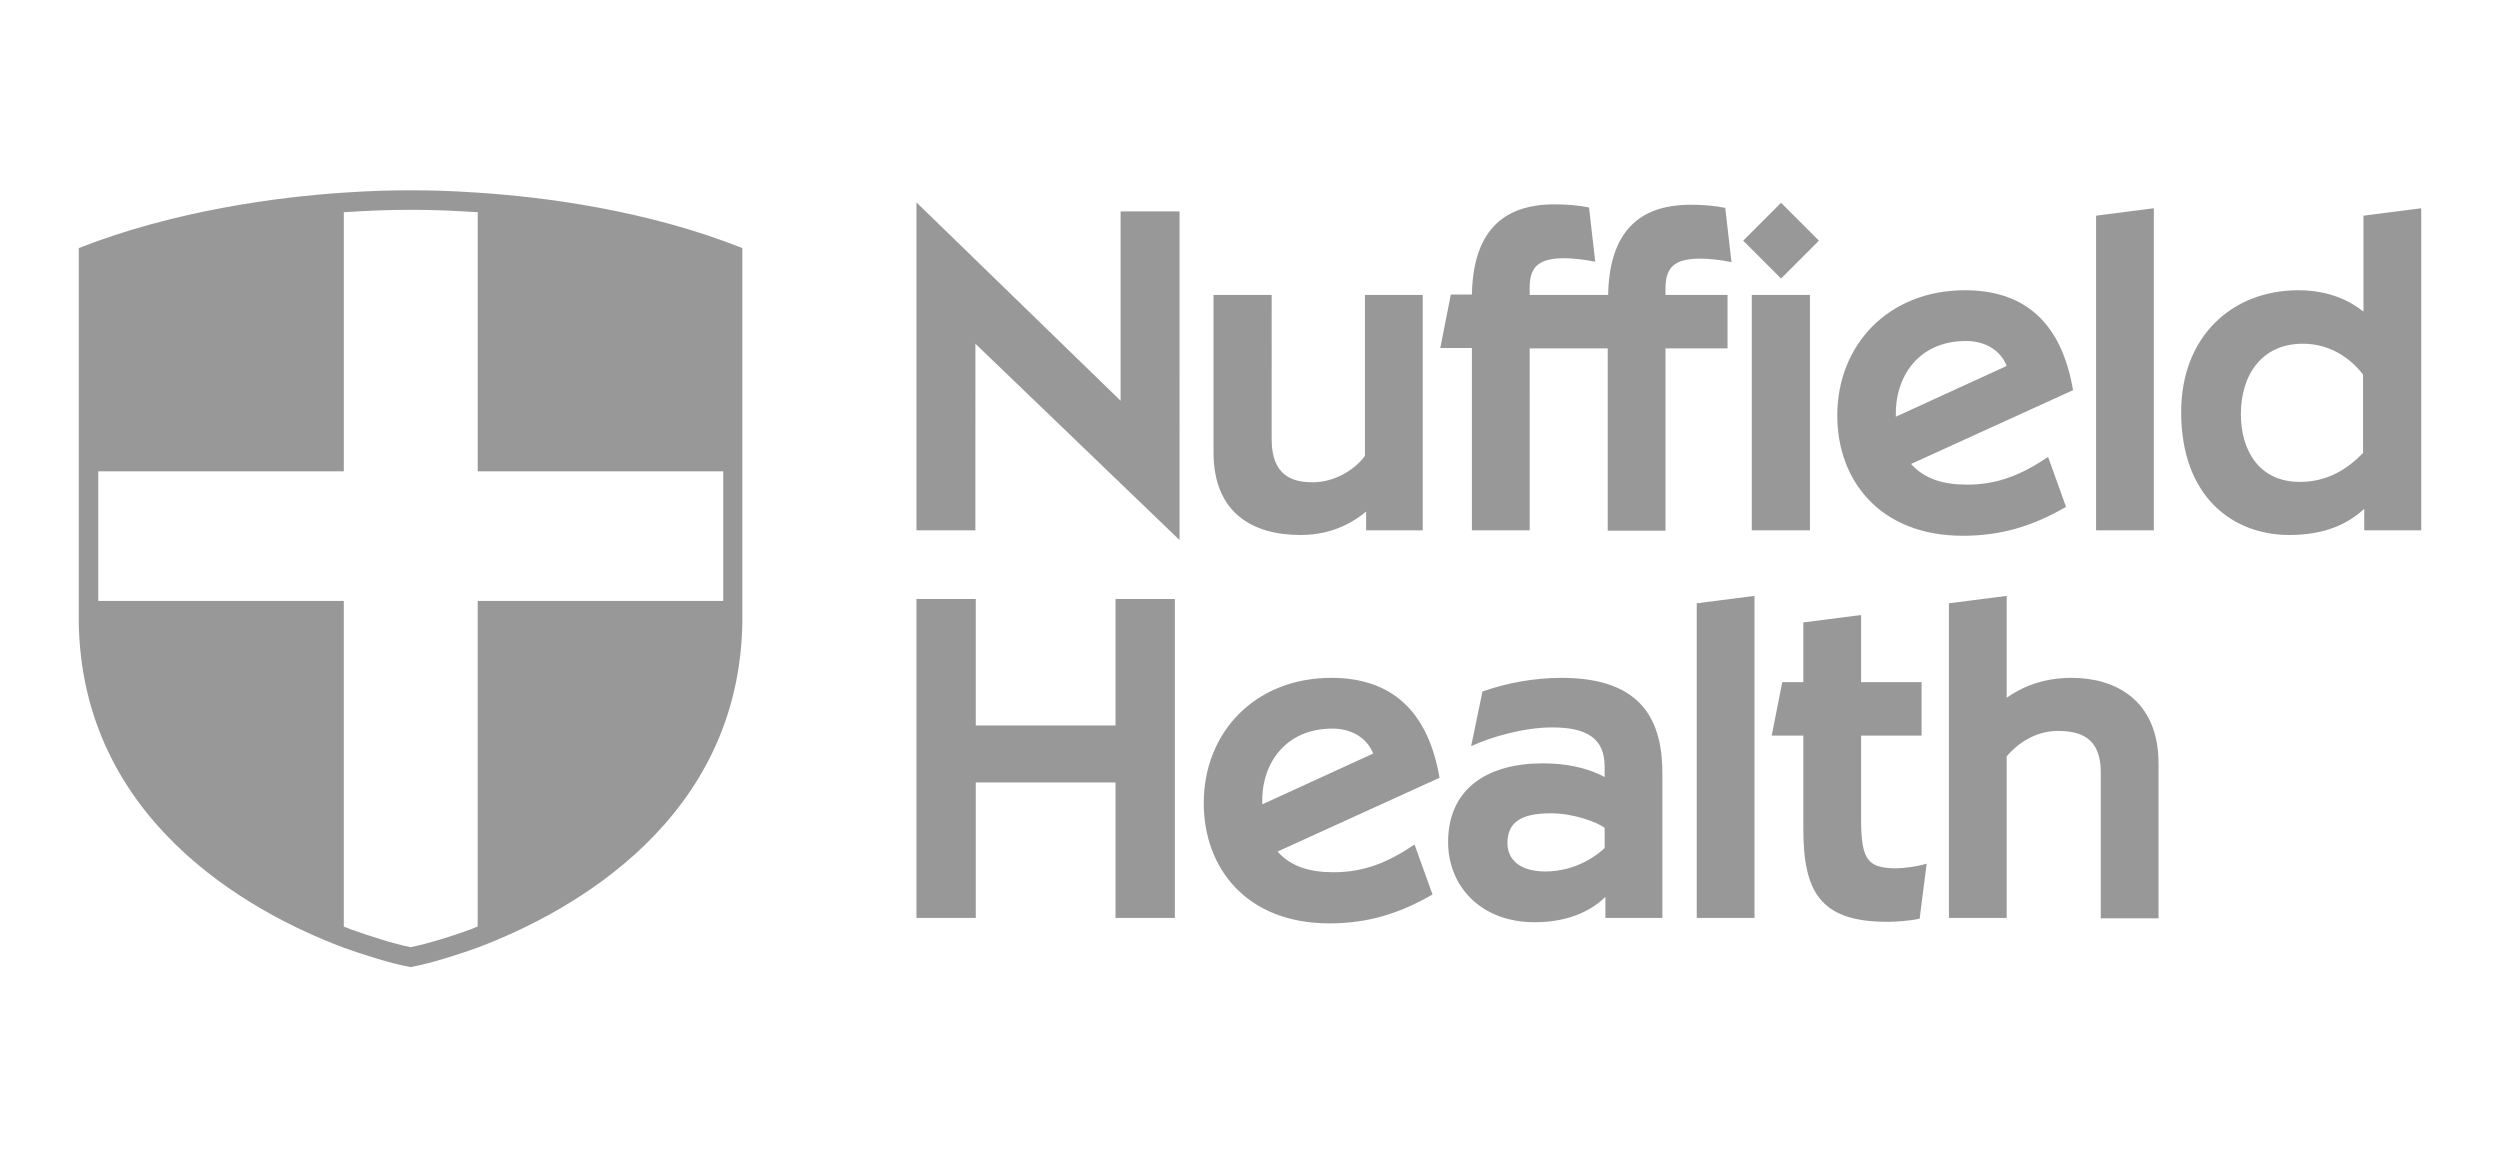 <?xml version="1.0" encoding="iso-8859-1"?>
<!-- Generator: Adobe Illustrator 25.1.0, SVG Export Plug-In . SVG Version: 6.00 Build 0)  -->
<svg version="1.1" id="layer" xmlns="http://www.w3.org/2000/svg" xmlns:xlink="http://www.w3.org/1999/xlink" x="0px" y="0px"
	 viewBox="0 0 216 100" style="enable-background:new 0 0 216 100;" xml:space="preserve">
<path style="fill:#989898;" d="M146.97,22.345c0.54,0,1.72,0.101,2.631,0.304l-0.54-4.688c-1.012-0.202-1.956-0.27-3.002-0.27
	c-4.519,0-7.015,2.428-7.116,7.791h-6.779v-0.675c0-1.889,0.944-2.496,3.035-2.496c0.54,0,1.72,0.101,2.631,0.304l-0.54-4.688
	c-1.012-0.202-1.956-0.27-3.002-0.27c-4.519,0-7.015,2.428-7.116,7.791h-1.821l-0.911,4.62h2.732v15.75h4.991V30.102h6.745v15.75
	h4.991v-15.75h5.362v-4.62h-5.362v-0.675C143.935,22.918,144.879,22.345,146.97,22.345z M117.932,39.376
	c-0.675,0.978-2.395,2.293-4.519,2.293c-1.72,0-3.541-0.54-3.541-3.71V25.481h-5.025v13.592c0,5.194,3.305,7.15,7.521,7.15
	c2.867,0,4.688-1.214,5.666-2.024v1.619h4.89V25.481h-4.991V39.376z M151.355,45.818h5.025V25.481h-5.025V45.818z M163.799,36.004
	c-0.101-3.373,1.889-6.543,6.071-6.543c1.686,0,3.002,0.843,3.507,2.158L163.799,36.004z M169.769,25.077
	c-6.577,0-11.028,4.688-11.028,10.826c0,5.598,3.676,10.388,10.86,10.388c3.373,0,6.104-0.877,8.904-2.496l-1.551-4.317
	c-2.293,1.551-4.384,2.395-6.981,2.395c-2.057,0-3.676-0.472-4.857-1.787l13.996-6.374
	C178.133,27.943,174.996,25.077,169.769,25.077L169.769,25.077z M204.169,39.14c-1.315,1.349-3.035,2.496-5.464,2.496
	c-3.575,0-5.093-2.799-5.093-5.835c0-3.44,1.821-6.104,5.362-6.104c2.293,0,4.081,1.214,5.194,2.664L204.169,39.14L204.169,39.14z
	 M204.169,26.898c-0.978-0.776-2.766-1.821-5.598-1.821c-5.7,0-10.118,3.98-10.118,10.522c0,7.352,4.486,10.624,9.342,10.624
	c3.103,0,5.093-0.978,6.475-2.26v1.855h4.924V17.994l-4.991,0.641v8.263H204.169z M181.101,45.818h4.991V17.994l-4.991,0.641V45.818
	z M160.798,70.775v-7.217h5.228v-4.62h-5.228v-5.801l-4.991,0.641v5.16h-1.821l-0.911,4.62h2.732v8.027
	c0,5.43,1.416,8.06,7.251,8.06c0.708,0,1.855-0.067,2.799-0.27l0.607-4.755c-0.877,0.27-2.057,0.405-2.664,0.405
	C161.405,74.991,160.798,74.35,160.798,70.775 M146.599,79.308h4.991V51.484l-4.991,0.641V79.308z M179.01,58.566
	c-2.597,0-4.384,0.843-5.632,1.72v-8.802l-4.991,0.641v27.183h4.991V65.345c0.843-1.012,2.428-2.192,4.384-2.192
	c1.787,0,3.744,0.438,3.744,3.541v12.647h4.991V65.986C186.497,60.388,182.652,58.566,179.01,58.566 M138.64,73.271
	c-0.438,0.438-2.327,2.024-5.126,2.024c-2.327,0-3.271-1.147-3.271-2.428c0-1.686,0.978-2.597,3.744-2.597
	c1.956,0,3.946,0.742,4.654,1.248V73.271L138.64,73.271z M134.93,58.566c-2.361,0-4.755,0.438-6.846,1.18l-0.978,4.722
	c1.686-0.776,4.486-1.619,7.015-1.619c2.968,0,4.519,0.944,4.519,3.373v0.911c-1.653-0.877-3.507-1.18-5.362-1.18
	c-4.553,0-8.162,2.024-8.162,6.813c0,3.71,2.732,6.914,7.487,6.914c3.305,0,5.194-1.282,6.104-2.192v1.821h4.924V66.964
	C143.665,62.445,142.046,58.566,134.93,58.566L134.93,58.566z M96.381,62.681H84.308V51.754h-5.126v27.554h5.126V67.605h12.074
	v11.703h5.126V51.754h-5.126V62.681z M109.062,69.494c-0.135-3.373,1.889-6.543,6.071-6.543c1.686,0,3.002,0.843,3.507,2.158
	L109.062,69.494z M115.032,58.566c-6.577,0-11.028,4.688-11.028,10.826c0,5.598,3.676,10.388,10.86,10.388
	c3.373,0,6.104-0.877,8.904-2.496l-1.551-4.317c-2.293,1.551-4.384,2.395-6.981,2.395c-2.057,0-3.676-0.472-4.857-1.787
	l13.996-6.374C123.396,61.467,120.259,58.566,115.032,58.566L115.032,58.566z M62.487,51.922H41.273V80.05
	c-0.202,0.067-0.405,0.169-0.573,0.236c-1.551,0.573-3.71,1.248-5.228,1.551c-1.518-0.304-3.676-1.012-5.194-1.551
	c-0.169-0.067-0.405-0.169-0.573-0.236V51.922H8.492V40.725h21.214V18.331c0.034,0,0.067,0,0.101,0
	c2.091-0.135,3.777-0.202,5.7-0.202c1.889,0,3.609,0.067,5.666,0.202c0.034,0,0.067,0,0.101,0v22.394h21.214V51.922z M41.273,16.645
	L41.273,16.645c-2.428-0.169-4.182-0.202-5.801-0.202c-1.585,0-3.339,0.034-5.801,0.202l0,0c-5.632,0.371-14.637,1.551-22.866,4.789
	l0,0v19.291v11.197v1.383v0.034c0,0.135,0,0.304,0,0.438c0.27,16.964,14.536,24.957,22.866,28.094l0,0l0,0
	c1.686,0.607,4.115,1.383,5.801,1.686c1.686-0.304,4.115-1.079,5.801-1.686l0,0l0,0c8.297-3.137,22.596-11.13,22.866-28.094
	c0-0.135,0-0.304,0-0.438v-0.034v-1.383V40.725V21.434l0,0C55.91,18.163,47.007,17.016,41.273,16.645L41.273,16.645z
	 M150.613,20.793l3.271,3.271l3.271-3.271l-3.271-3.271L150.613,20.793z M96.82,34.621L79.181,17.488v28.33h5.093V29.697
	l17.639,16.964V18.264H96.82V34.621z"/>
</svg>
